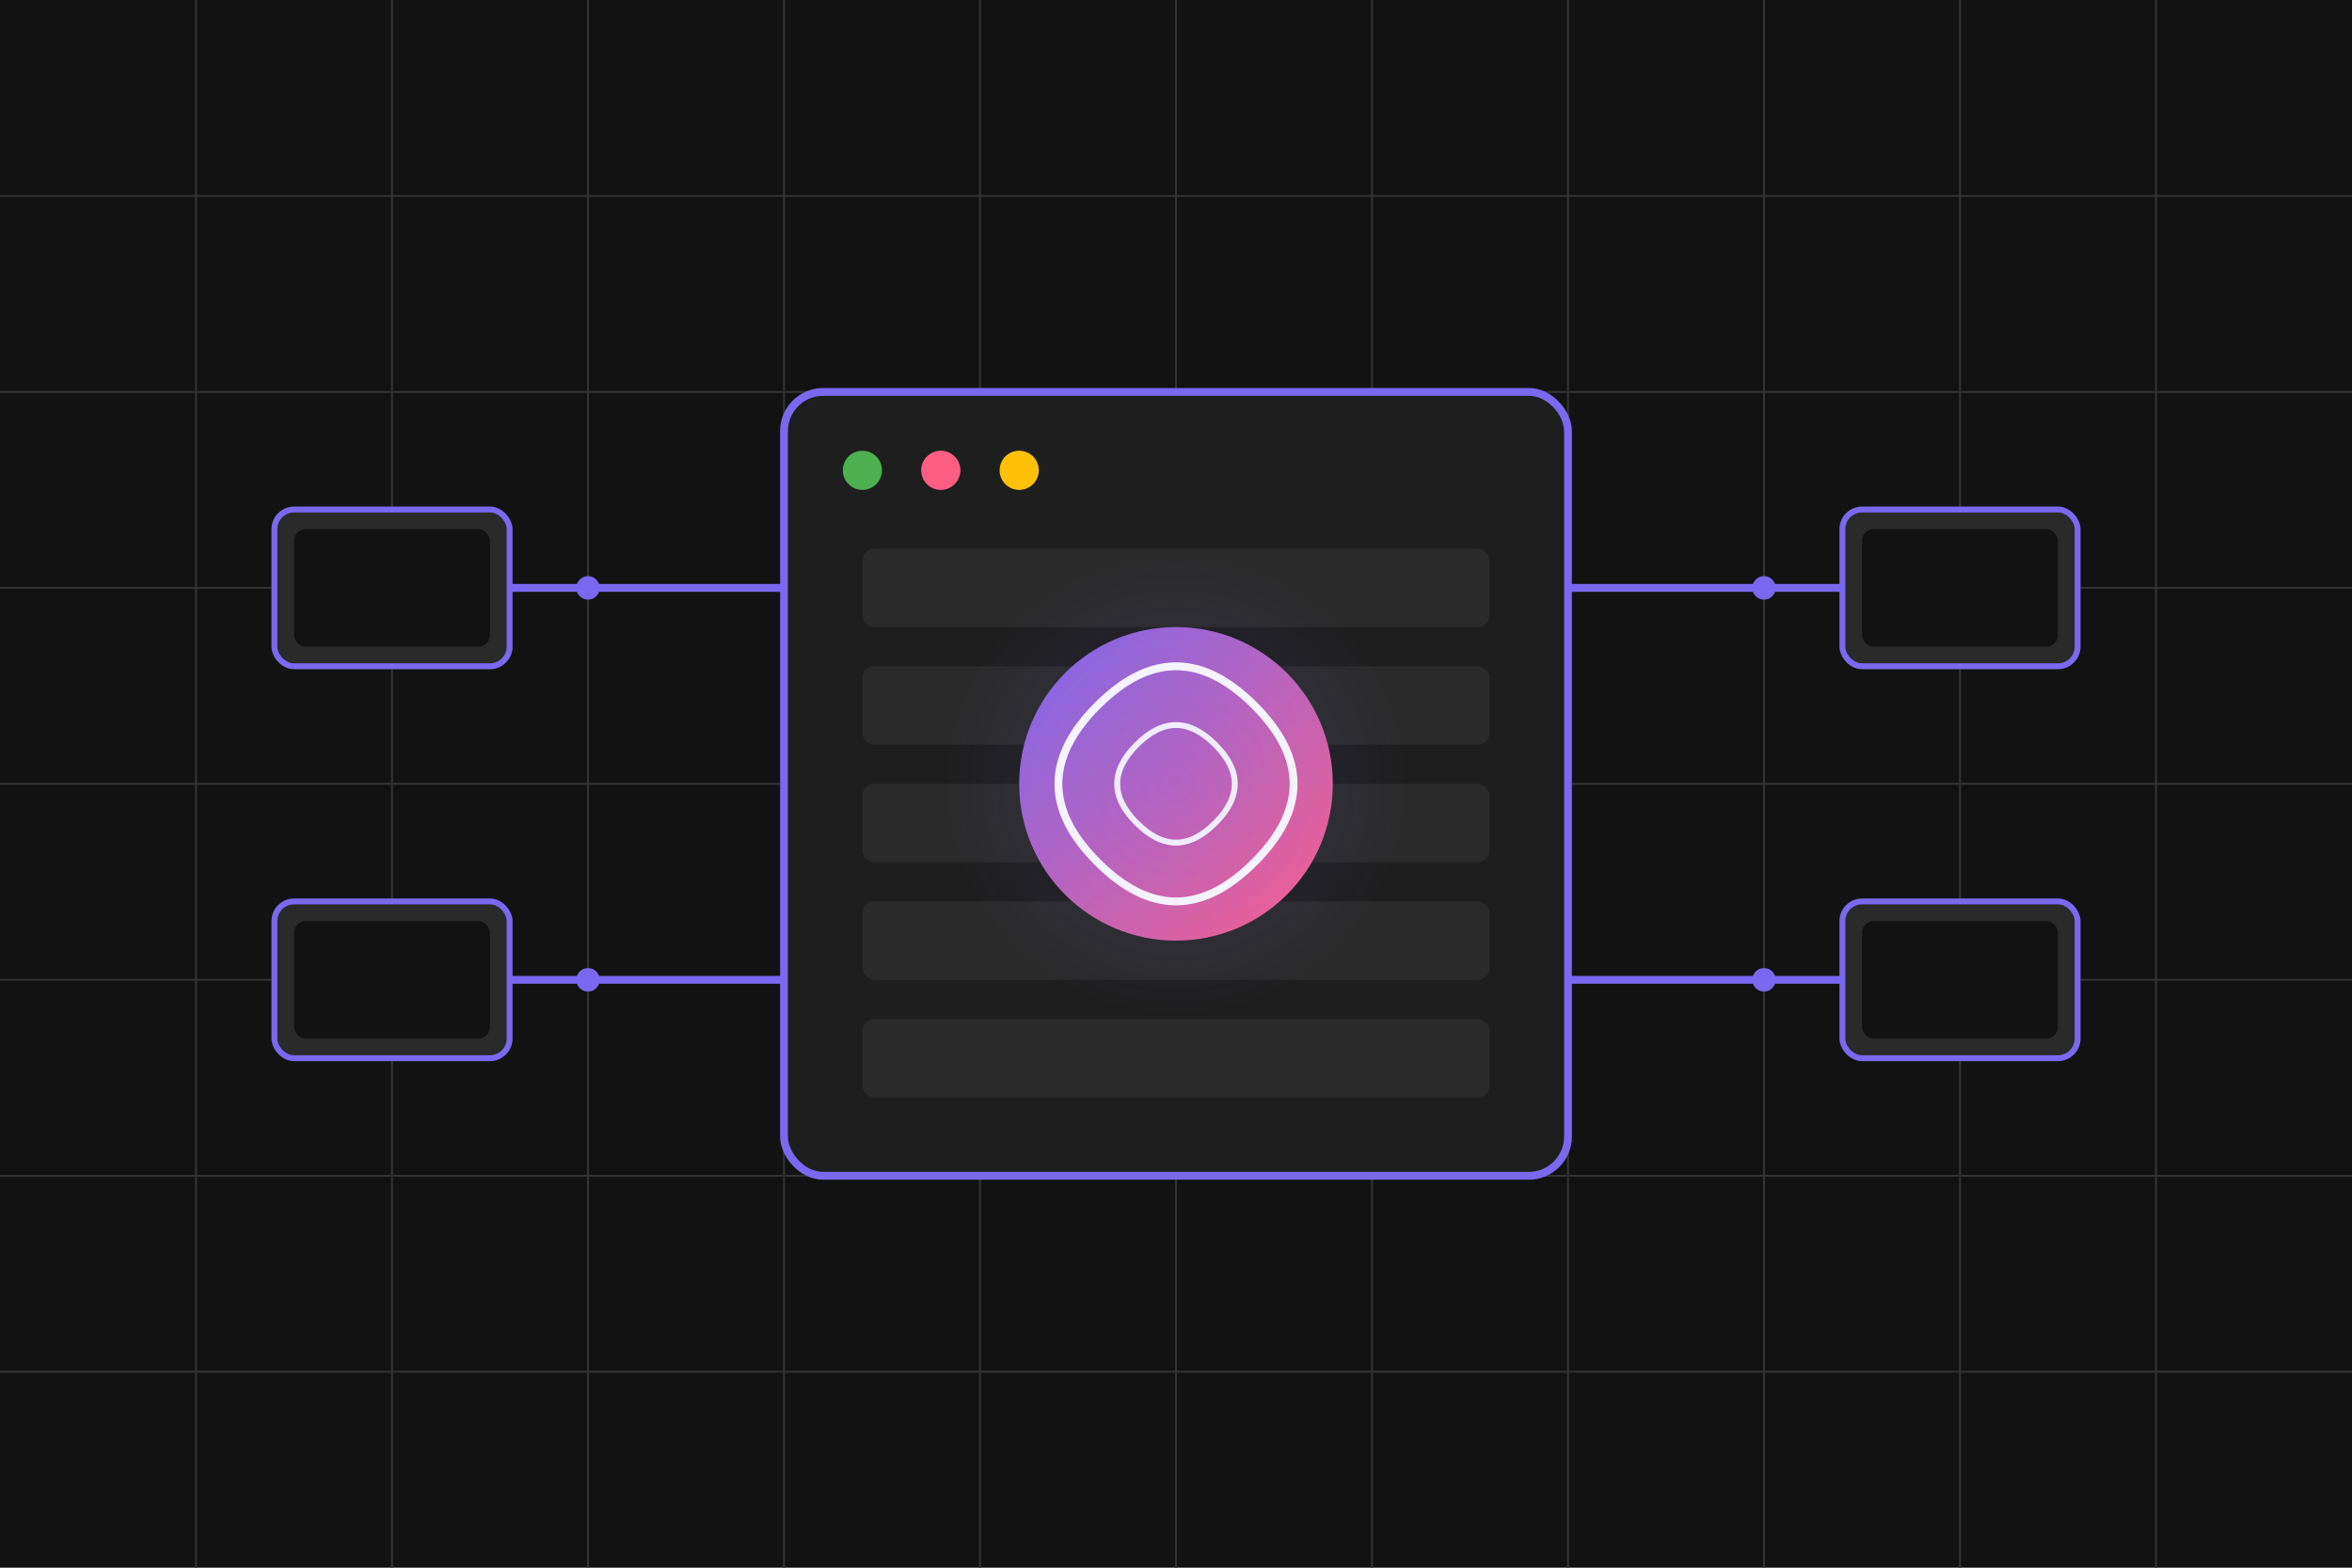 <?xml version="1.0" encoding="UTF-8"?>
<svg width="600" height="400" viewBox="0 0 600 400" fill="none" xmlns="http://www.w3.org/2000/svg">
  <!-- Background Grid -->
  <rect width="600" height="400" fill="#121212" />
  <path d="M0 50 L600 50" stroke="#333333" stroke-width="0.5" />
  <path d="M0 100 L600 100" stroke="#333333" stroke-width="0.5" />
  <path d="M0 150 L600 150" stroke="#333333" stroke-width="0.5" />
  <path d="M0 200 L600 200" stroke="#333333" stroke-width="0.5" />
  <path d="M0 250 L600 250" stroke="#333333" stroke-width="0.5" />
  <path d="M0 300 L600 300" stroke="#333333" stroke-width="0.5" />
  <path d="M0 350 L600 350" stroke="#333333" stroke-width="0.5" />
  <path d="M50 0 L50 400" stroke="#333333" stroke-width="0.5" />
  <path d="M100 0 L100 400" stroke="#333333" stroke-width="0.5" />
  <path d="M150 0 L150 400" stroke="#333333" stroke-width="0.5" />
  <path d="M200 0 L200 400" stroke="#333333" stroke-width="0.5" />
  <path d="M250 0 L250 400" stroke="#333333" stroke-width="0.5" />
  <path d="M300 0 L300 400" stroke="#333333" stroke-width="0.5" />
  <path d="M350 0 L350 400" stroke="#333333" stroke-width="0.5" />
  <path d="M400 0 L400 400" stroke="#333333" stroke-width="0.5" />
  <path d="M450 0 L450 400" stroke="#333333" stroke-width="0.5" />
  <path d="M500 0 L500 400" stroke="#333333" stroke-width="0.5" />
  <path d="M550 0 L550 400" stroke="#333333" stroke-width="0.5" />

  <!-- Main Server/Cloud Platform -->
  <rect x="200" y="100" width="200" height="200" rx="10" fill="#1E1E1E" stroke="#7B68EE" stroke-width="2" />
  
  <!-- Server Lights -->
  <circle cx="220" cy="120" r="5" fill="#4CAF50" />
  <circle cx="240" cy="120" r="5" fill="#FF5E84" />
  <circle cx="260" cy="120" r="5" fill="#FFC107" />
  
  <!-- Server Slots -->
  <rect x="220" y="140" width="160" height="20" rx="3" fill="#2A2A2A" />
  <rect x="220" y="170" width="160" height="20" rx="3" fill="#2A2A2A" />
  <rect x="220" y="200" width="160" height="20" rx="3" fill="#2A2A2A" />
  <rect x="220" y="230" width="160" height="20" rx="3" fill="#2A2A2A" />
  <rect x="220" y="260" width="160" height="20" rx="3" fill="#2A2A2A" />

  <!-- Connection Lines -->
  <path d="M100 150 C150 150, 150 150, 200 150" stroke="#7B68EE" stroke-width="2" />
  <path d="M100 250 C150 250, 150 250, 200 250" stroke="#7B68EE" stroke-width="2" />
  <path d="M400 150 C450 150, 450 150, 500 150" stroke="#7B68EE" stroke-width="2" />
  <path d="M400 250 C450 250, 450 250, 500 250" stroke="#7B68EE" stroke-width="2" />

  <!-- Small Devices/Agents -->
  <rect x="70" y="130" width="60" height="40" rx="5" fill="#2A2A2A" stroke="#7B68EE" stroke-width="1.5" />
  <rect x="70" y="230" width="60" height="40" rx="5" fill="#2A2A2A" stroke="#7B68EE" stroke-width="1.5" />
  <rect x="470" y="130" width="60" height="40" rx="5" fill="#2A2A2A" stroke="#7B68EE" stroke-width="1.5" />
  <rect x="470" y="230" width="60" height="40" rx="5" fill="#2A2A2A" stroke="#7B68EE" stroke-width="1.5" />

  <!-- Device Screens -->
  <rect x="75" y="135" width="50" height="30" rx="3" fill="#121212" />
  <rect x="75" y="235" width="50" height="30" rx="3" fill="#121212" />
  <rect x="475" y="135" width="50" height="30" rx="3" fill="#121212" />
  <rect x="475" y="235" width="50" height="30" rx="3" fill="#121212" />

  <!-- AI Brain in Center -->
  <circle cx="300" cy="200" r="40" fill="url(#brain-gradient)" />
  <path d="M280 180 Q300 160, 320 180 Q340 200, 320 220 Q300 240, 280 220 Q260 200, 280 180" stroke="#FFFFFF" stroke-width="2" fill="none" />
  <path d="M290 190 Q300 180, 310 190 Q320 200, 310 210 Q300 220, 290 210 Q280 200, 290 190" stroke="#FFFFFF" stroke-width="1.5" fill="none" />

  <!-- Data Flow Particles -->
  <circle cx="150" cy="150" r="3" fill="#7B68EE">
    <animate attributeName="cx" from="150" to="200" dur="2s" repeatCount="indefinite" />
  </circle>
  <circle cx="150" cy="250" r="3" fill="#7B68EE">
    <animate attributeName="cx" from="150" to="200" dur="3s" repeatCount="indefinite" />
  </circle>
  <circle cx="450" cy="150" r="3" fill="#7B68EE">
    <animate attributeName="cx" from="450" to="400" dur="2.5s" repeatCount="indefinite" />
  </circle>
  <circle cx="450" cy="250" r="3" fill="#7B68EE">
    <animate attributeName="cx" from="450" to="400" dur="1.8s" repeatCount="indefinite" />
  </circle>

  <!-- Glow Effects -->
  <circle cx="300" cy="200" r="60" fill="url(#glow-gradient)" opacity="0.2" />
  
  <!-- Gradients -->
  <defs>
    <linearGradient id="brain-gradient" x1="0%" y1="0%" x2="100%" y2="100%">
      <stop offset="0%" stop-color="#7B68EE" />
      <stop offset="100%" stop-color="#FF5E84" />
    </linearGradient>
    <radialGradient id="glow-gradient" cx="50%" cy="50%" r="50%" fx="50%" fy="50%">
      <stop offset="0%" stop-color="#7B68EE" stop-opacity="0.8" />
      <stop offset="100%" stop-color="#7B68EE" stop-opacity="0" />
    </radialGradient>
  </defs>
</svg>
